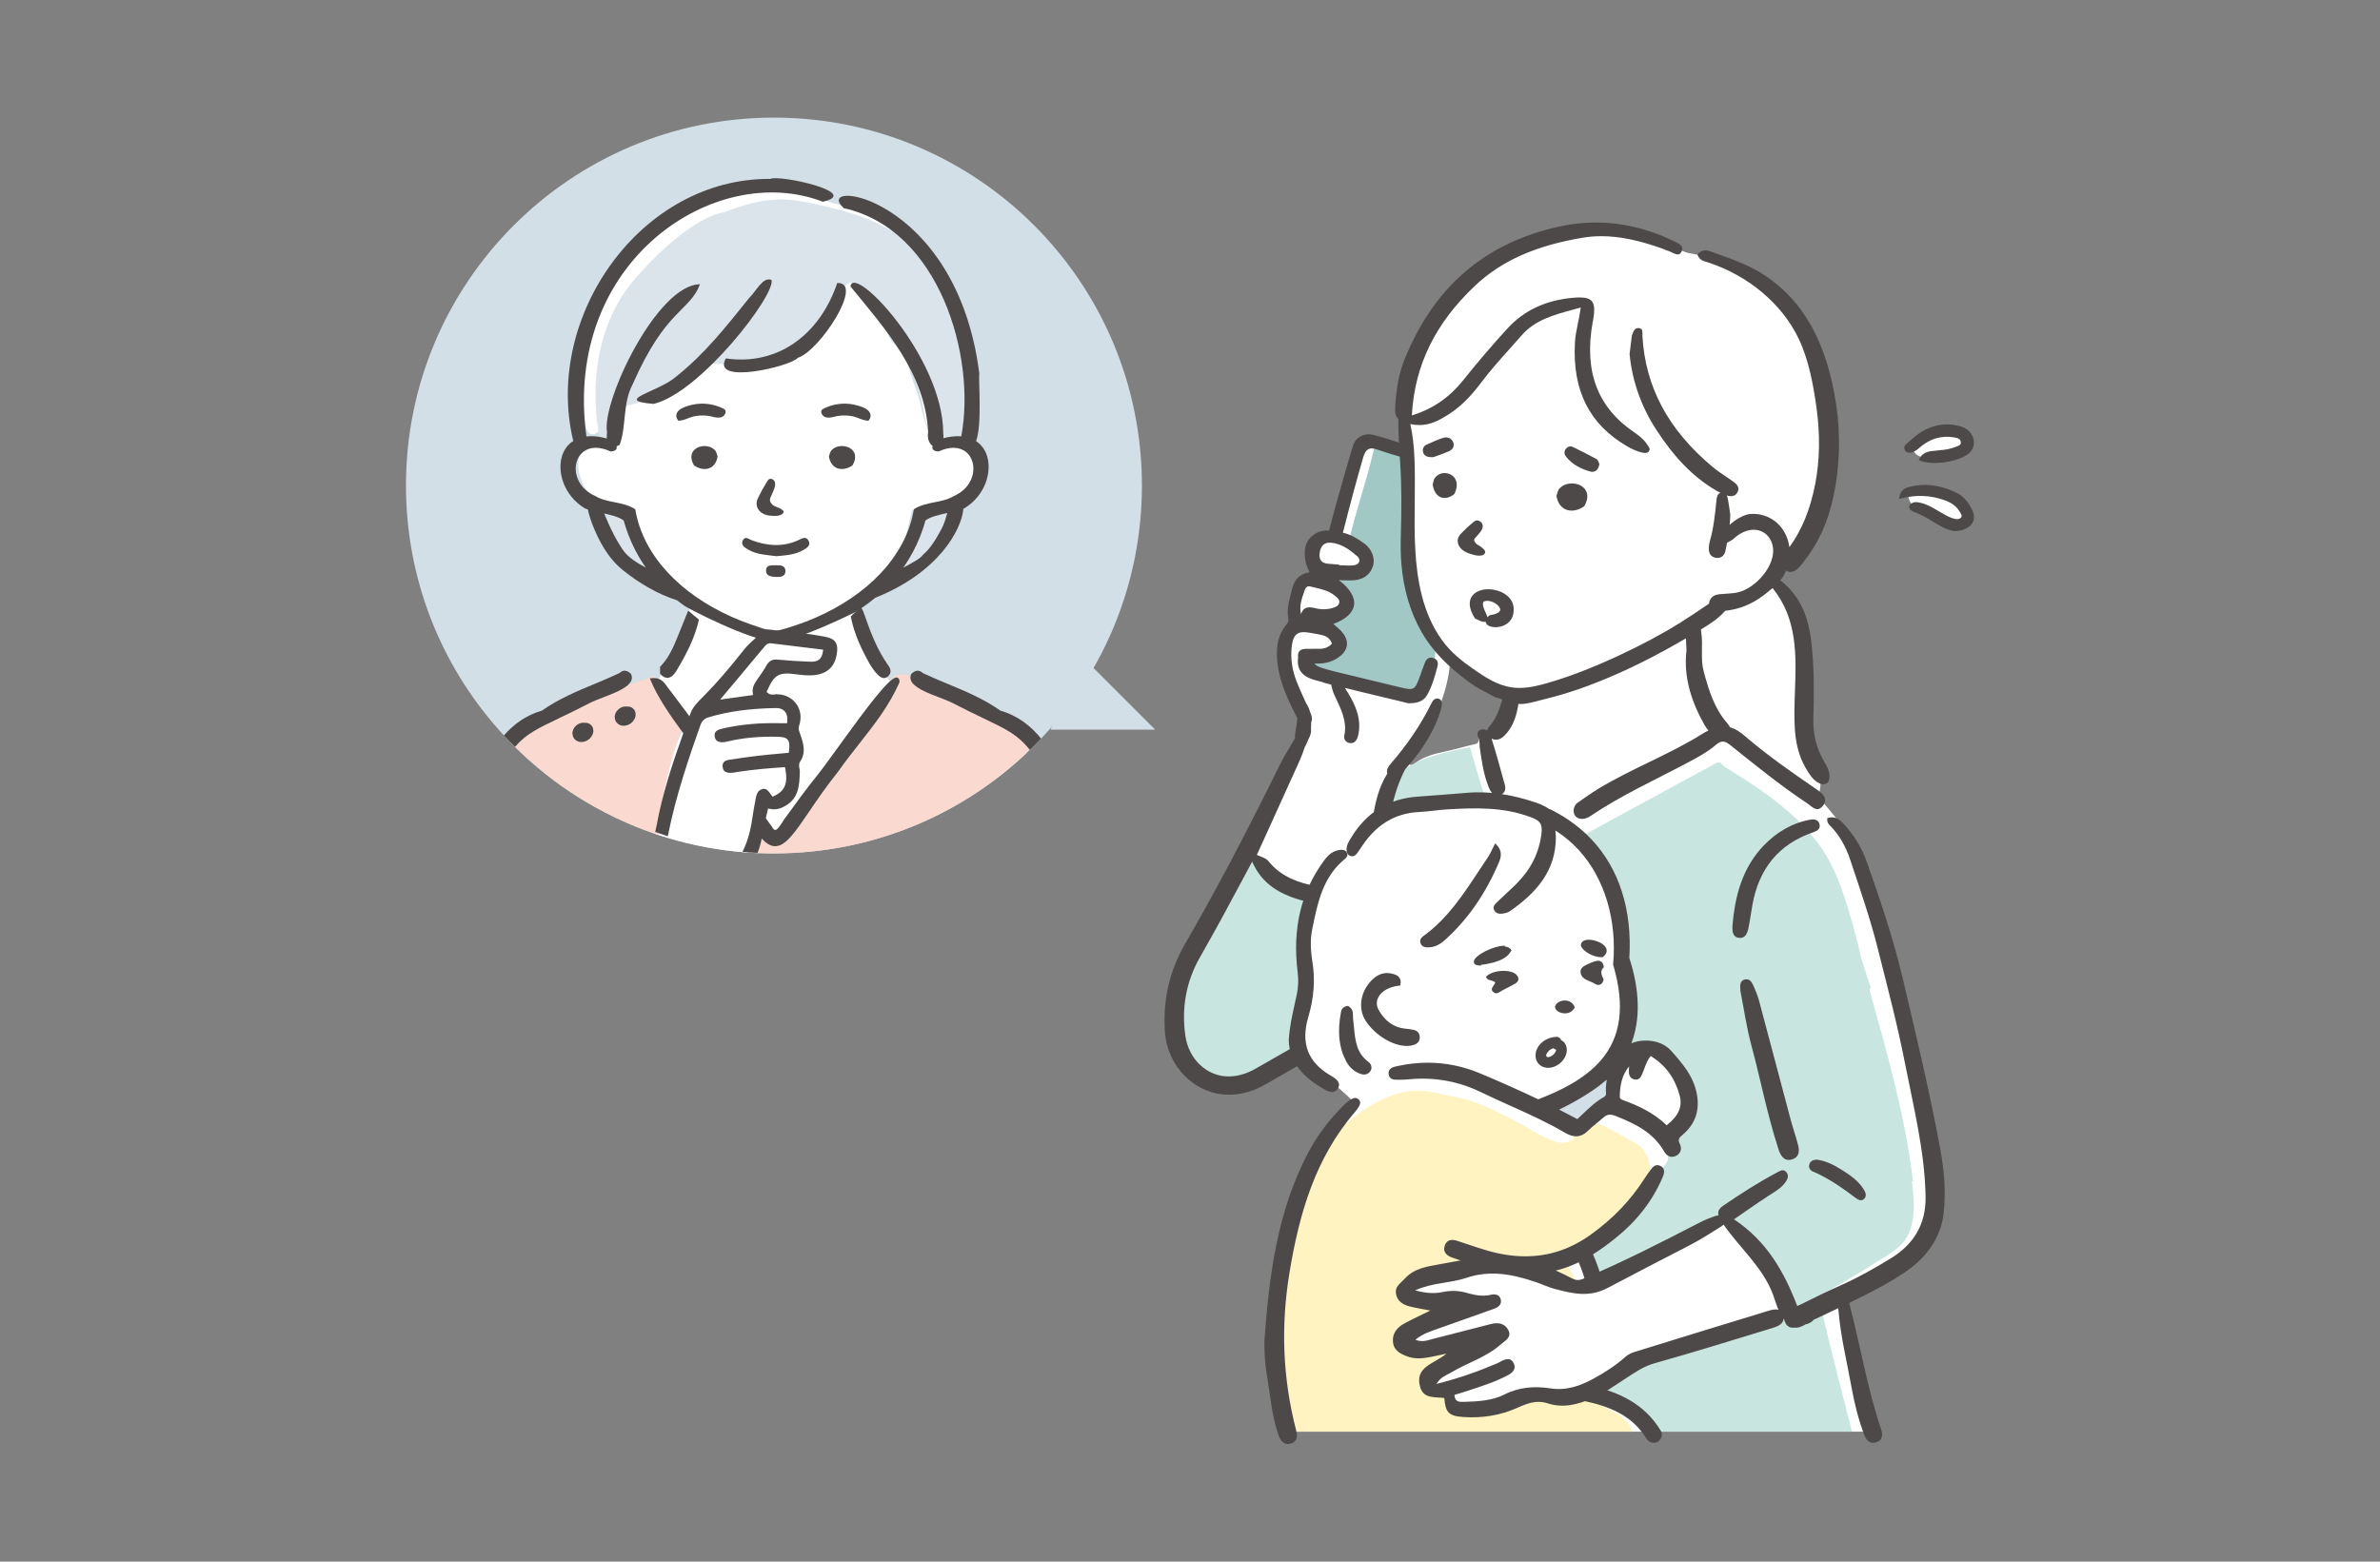 <?xml version="1.0" encoding="UTF-8"?><svg id="_レイヤー_2" xmlns="http://www.w3.org/2000/svg" xmlns:xlink="http://www.w3.org/1999/xlink" viewBox="0 0 256 168"><rect x="0" y="0" width="256" height="168" fill="#808080" stroke="none"/><defs><style>.cls-1{fill:#fff3c2;}.cls-2{fill:#fff;}.cls-3{fill:none;}.cls-4{fill:#a2c8c5;}.cls-5{fill:#dce4eb;}.cls-6{fill:#d3dfe6;}.cls-7{fill:#4c4948;}.cls-8{fill:#fad9d0;}.cls-9{clip-path:url(#clippath);}.cls-10{fill:#c8e5df;}</style><clipPath id="clippath"><rect class="cls-3" width="256" height="168"/></clipPath></defs><g id="contents"><g class="cls-9"><g id="_母親と赤ちゃん"><path id="_白" class="cls-2" d="M208.071,124.958c-.867-3.6-5.699-24.631-5.799-25.164-.1-.533-.2-1.033-.2-1.033,0,0-3.318-8.541-3.8-9.566-.482-1.025-2.766-3.533-2.766-3.533,0,0,.497-.7.232-2.066-.265-1.367-1.332-2.433-1.665-3.766-.333-1.333-.167-3.533-.133-4.833.033-1.3.312-6.033-.444-7.699-.756-1.667-1.323-3.193-2.023-3.963-.7-.77-1.884-.203-.992-1.27.836-1,1.094-1.385,1.672-1.676.095.215.244.348.474.172.139-.107.306-.253.495-.449.344-.135.722-.472,1.25-1.547.031-.064.055-.137.071-.218.276-.447.568-.968.875-1.581,1.168-2.335,1.459-5.254,1.654-7.654.195-2.4.032-6.033-1.33-10.346-1.362-4.314-6.007-8.183-7.036-9.029-1.028-.846-4.982-2.125-4.982-2.125,0,0-1.28-.23-1.993-.392-.714-.162-1.459-.649-3.762-1.492-2.303-.843-4.541-.973-6.13-1.135-1.589-.162-4.281.454-6.811,1.168-2.53.714-3.73,2.173-8.141,5.384-4.411,3.211-4.314,6.519-5.222,8.303-.908,1.784-.843,5.351-.843,5.351,0,0,.147.058.377.126.019.206.042.399.069.561.139.815.139.888.072,1.768-.067.88-.421,1.435-.761,1.324-.339-.111-3.572-.896-3.572-.896,0,0-.3-.312-1.033,1.053-.733,1.365-1.367,3.831-1.6,5.498-.233,1.667-.7,3.266-.7,3.266,0,0-1.267-.263-1.833.385-.567.648-1.5.934-.833,2.141.667,1.207,1.233.807.7,1.674-.533.867-.867-.2-1.467.9-.6,1.1-1.2,1.133-1.033,2.633s.777,1.115-.028,2.141c-.805,1.025-1.205.859-1.038,2.359.167,1.5.363,3.4.9,4.507.537,1.106.767,1.048,1.1,2.254s.527.732.247,2.002c-.28,1.27-2.548,5.82-2.948,6.745s-9.198,17.157-9.198,17.157c0,0-2.133,3.897-2.233,5.932-.1,2.034.2,4.222,1.033,5.278.833,1.056,2.033,2.286,3.2,2.554,1.167.268,3.166.168,4.233-.198,1.067-.367,2.833-1.1,3.466-1.567.633-.467,1.892-.949,2.033-.467.142.483,1.531,1.281,1.899,1.674s1.328.914,1.767,1.126c.439.212,2.232,1.966,2.232,1.966,0,0-2.432,2.766-3.798,5.399-1.367,2.633-3.333,6.481-3.9,10.273-.567,3.792-.9,7.425-.8,10.858.1,3.433.367,7.499.6,8.133.233.633.233.662.233.662h63.362l-3.034-13.194-.245-1.599s.179.299,2.145-.9c1.966-1.2,4.233-2,4.933-2.7.7-.7,2.533-1.7,2.8-4.466.267-2.766.867-2.6,0-6.199ZM162.044,76.42c-.556,1.255-1.775,2.325-3.023,2.979.066.272,0,.567-.289.633-1.169.266-2.31.613-3.485.857-1.132.235-2.287.586-3.199,1.324-.472.382-1.064-.601-.662-.943.377-.321.614-.796.931-1.176.348-.415.714-.814,1.063-1.227,1.369-2.245,2.331-4.773,2.575-7.391.014-.148.097-.233.204-.269.098-.09.239-.091.407.076.045.033.084.073.117.117.316.305.719.462,1.079.715.361.253.674.566.993.87.622.592,1.235,1.092,2.133,1.06.621-.023,1.129.017,1.356.689.183.543.025,1.177-.201,1.687Z"/><g id="_塗り"><path class="cls-4" d="M153.741,68.69c-.85-1.195-1.612-2.472-2.092-3.865-.722-2.093-.85-4.301-.817-6.502.139-2.701.425-5.416.351-8.099-.078-.474-.171-.945-.285-1.413-.116-.115-.261-.195-.416-.236.02-.155.033-.244.033-.244,0,0-1.477-.411-2.584-.653-.768,3.588-2.041,7.046-2.864,10.621.472.254.884.41,1.359.62.009.02.015.039.027.059.326.569.625,1.198.527,1.869-.49.293-.989.569-1.5.825-.256-.014-.521-.031-.783-.03-1.163.005-1.11.01-1.418.512s.696,1.117,1.123,1.682c.427.565.37.613.221,1.174-.149.561-1.132.808-1.731,1.02-.599.212-.378.707.04,1.378.418.671,1.006,1.196,1.082,2.153.076.957-2.04.986-2.821,1.091-.781.105-.901,1.017-.901,1.017,0,0,9.271,2.755,10.139,3.112.867.357,1.374-.004,2.106-.08.732-.076.801-1.166.801-1.166l.412-.96c.049-.06.089-.134.114-.224.012-.042.024-.084.037-.126l.281-.656c-.021-.022-.04-.046-.06-.068.118-.39.225-.785.26-1.177.058-.655-.273-1.122-.638-1.635Z"/><g id="_母の服"><path class="cls-10" d="M158.108,80.379s-4.185.756-5.865,1.685c-1.68.928-2.224,1.1-2.787,2.685-.563,1.585-.749,2.08-.749,2.575s-.457.201,1.534-.24c1.991-.441,2.411-.75,3.716-.75s2.439.062,3.418.124c.98.062,2.569.062,2.569.062l-.777-2.539-1.059-3.601Z"/><path class="cls-10" d="M140.38,95.962c-1.11-.389-2.082-.789-3.046-1.487-.938-.68-1.782-1.484-2.621-2.28-.302-.287-.69-.162-.885.094-.226-.065-.479-.005-.625.265-2.117,3.893-3.991,7.914-5.605,12.041-.365.934-.766,1.877-1.029,2.846-.298,1.099-.296,2.202-.132,3.324.233,1.594.716,3.366,2.004,4.441,1.395,1.164,3.548,1.058,5.231.733,1.003-.194,1.879-.656,2.735-1.196.865-.545,1.875-1.054,2.654-1.713.715-.605.368-1.387.37-2.208.003-1.11.382-2.047.762-3.065.372-.997.468-1.961.335-3.016-.134-1.062-.429-2.099-.47-3.173-.047-1.226.158-2.452.605-3.595.3-.767.779-1.638-.283-2.011Z"/><path class="cls-10" d="M205.656,127.157c-.003-.027-.008-.053-.011-.08.04.017.082.027.125.034-.808-6.922-2.748-13.68-4.619-20.396-.062-.223-.025-.371.062-.453-.321-1.035-.649-2.069-.986-3.1-.419-1.791-.88-3.573-1.416-5.333-.682-2.238-1.474-4.475-2.781-6.434-2.626-3.936-6.713-6.539-10.66-8.992-.117-.285-.445-.496-.795-.305-4.956,2.696-9.913,5.393-14.869,8.089-.011.006-.021.012-.031.018,3.656,2.813,4.236,7.613,4.313,12.128.124.858.245,1.717.404,2.57.225,1.208.616,2.376.84,3.583.242,1.307.172,2.649-.217,3.921-.074.242-.201.543-.303.855.133-.089.271-.16.411-.217.039-.131.132-.229.299-.24,1.034-.071,2.166-.209,3.143.224.997.441,1.63,1.385,2.148,2.302.508.899.935,1.902.939,2.944.17.614.09,1.226-.205,1.817-.004.017-.007.035-.012.052-.322,1.237-1.307,2.175-1.861,3.304-.019.04-.041.071-.064.098.038.327-.005.647-.108.957.005.046.008.093.007.142-.013.412-.436.825-.775,1.179-.651.971-1.134,2.02-1.793,2.991-.043.063-.09.106-.139.135-.113.206-.228.412-.35.613-1.372,2.279-3.459,4.024-5.898,5.067-.256.11-.367.545-.201.764.444.587.884,1.461,1.492,1.885.593.413,1.257-.089,1.794-.358,1.622-.813,3.245-1.625,4.867-2.438,1.763-.883,3.582-1.722,5.298-2.719.003-.156.057-.299.187-.385.922-.612,1.862.075,2.514.756.867.906,1.696,1.879,2.449,2.88.914,1.215,1.819,2.526,2.462,3.909.353.759.575,1.563.769,2.376.05-.011.099-.027.146-.051,2.247-1.154,4.461-2.371,6.636-3.654,1.107-.653,2.203-1.323,3.29-2.009.871-.55,1.825-1.088,2.509-1.876,1.483-1.708,1.259-4.463.991-6.55Z"/><path class="cls-6" d="M173.413,115.857c-.014-.536-.618-.736-1.001-.415-.754.633-1.644,1.079-2.501,1.553-.839.464-1.678.928-2.517,1.392-.52-.072-1.023.568-.529.96.709.564,1.515,1.256,2.376,1.567.823.297,1.445-.372,2.079-.817.609-.426,1.565-.859,1.883-1.567.343-.763.231-1.861.21-2.674Z"/><path class="cls-10" d="M177.928,154.017h21.273s-3.134-12.199-3.197-12.927c-.063-.728-1.456.403-2.501.518-1.045.115-1.709-.075-2.754.337-1.045.412-3.672,1.171-5.065,1.551-1.393.38-3.83,1.013-4.558,1.235-.728.222-3.039,1.203-4.812,1.899s-1.994.506-3.292,1.678c-1.298,1.171-1.773,1.488-1.551,1.519s.95.19,2.279,1.203c1.33,1.013,2.564,1.361,2.944,1.994.38.633,1.235.993,1.235.993Z"/></g><path id="_赤ちゃんの服" class="cls-1" d="M173.75,131.813c1.707-1.572,3.282-3.753,3.745-6.063.022-.109.013-.207-.013-.296-.051-.359-.335-1.836-1.631-2.519-1.482-.782-3.86-2.263-4.475-2.135-.615.129-1.917.911-2.007,1.229s-.04.657-1.063.906c-1.024.249-3.967-1.583-3.967-1.583,0,0-4.728-2.772-7.368-3.256-2.64-.484-4.004-1.124-6.38-.518-2.376.606-4.74,2.278-6.11,3.554-1.37,1.276-4.626,6.759-5.242,9.408-.616,2.649-1.716,4.145-1.848,8.941-.132,4.796-.66,4.596-.264,8.128.396,3.532,1.401,6.408,1.401,6.408h37.001s0-1.199-2.448-2.423c-2.448-1.224-3.686-1.804-4.774-1.546-1.088.258-2.491.322-3.658.322s-2.906.322-4.388.709c-.787.205-1.501.464-2.142.605-.682-.003-1.349-.092-1.96-.41-.031-.437-.075-.869-.264-1.259-.426-.876-1.552-.239-2.211-.722-.023-.451-.045-.902-.068-1.353.822-.689,1.769-1.228,2.346-2.18.214-.353-.056-.927-.506-.882-.715.072-1.433.166-2.151.197-.496.021-.991-.066-1.484-.084-.008-.559,0-1.117.018-1.675.026-.015.052-.029.078-.044.441-.104.943-.265,1.516-.569.321-.17.646-.379.925-.591.226-.106.453-.212.679-.318.193-.09.281-.236.297-.391.092-.058.18-.124.26-.203.304-.3.175-.881-.259-.98-1.241-.282-2.48-.572-3.718-.868,0-.039,0-.078.001-.117.006-.226-.008-.501.054-.737-.058-.159-.065-.328.017-.46.681-1.097,2.583-1.091,3.699-1.446,2.064-.657,4.249-.631,6.384-.384,2.212.256,4.209.977,6.278,1.758.632.239,1.263.463,1.901.678l-1.643-3.162s.422-.389,1.063-.926c1.613-.634,3.099-1.566,4.38-2.745Z"/><g id="_冷や汗"><path class="cls-2" d="M205.809,48.037c.119-1.022,1.385-1.546,2.253-1.747,1.113-.258,2.197-.112,3.243.32.147.061.248.147.316.247.014.006.029.011.043.017.119.064.215.153.288.267.088.176.128.265.141.464.006.091-.004.186-.027.274-.063.251-.212.447-.422.594-.061.041-.126.066-.194.082-.011.006-.019.015-.031.021-1.077.53-2.228.833-3.435.774-.825-.041-2.309-.159-2.175-1.313Z"/><path class="cls-2" d="M205.899,52.541c.947-.318,2.241.128,3.111.497,1.059.449,2.3,1.111,2.649,2.284.195.654-.445,1.07-.953.953-.177.072-.384.084-.602-.003-.722-.291-1.444-.583-2.165-.874-.627-.253-1.327-.455-1.902-.817-.719-.453-1.239-1.669-.137-2.039Z"/></g></g><g id="_アウトライン"><path class="cls-7" d="M170.213,88.096c.28-.005.593-.128.829-.288,3.324-2.247,6.975-3.897,10.502-5.772,1.057-.562,2.113-1.126,3.028-1.909.49-.419.886-.49,1.456-.037,2.719,2.162,5.404,4.372,8.307,6.29.54.357,1.092,1.097,1.715.336.673-.824-.075-1.412-.678-1.821-2.66-1.807-5.3-3.662-7.731-5.749-.556-.478-1.064-.77-1.556-.91-.07-.148-.171-.29-.284-.42-1.415-1.61-2.003-3.583-2.543-5.573-.38-1.397-.042-2.855-.272-4.263-.008-.05-.047-.365-.051-.42-.467.417-1.019.683-1.604.899,0,.386.075,1.083.075,1.469-.345,2.917.527,5.56,1.934,8.062.117.209.263.406.423.593-.235.118-.478.256-.731.413-3.553,2.207-7.512,3.68-11.096,5.851-.766.464-1.496.986-2.229,1.502-.285.201-.446.5-.443.954.048.493.392.806.949.795Z"/><path class="cls-7" d="M158.974,79.202c.005.02.011.04.018.059.14.36.164.725.16.971,0,.009,0,.018-.004.027.203,1.447.378,2.696.782,3.873l.031.09c.096.282.196.574.344.827.144.245.393.537.76.537.087,0,.179-.016.273-.049.481-.166.674-.566.53-1.096-.46-1.687-.917-3.339-1.432-4.988.489.263.978.085,1.365-.297,1.153-1.139,1.44-2.61,1.617-4.124-.465-.103-.883-.314-1.249-.639-.089-.048-.174-.101-.256-.156-.031.108-.061.213-.093.309-.424,1.262-.68,2.582-1.635,3.62-.122.133-.198.282-.227.435-.126-.089-.271-.136-.439-.136-.058,0-.119.005-.183.016-.281.048-.459.337-.388.614.009.035.018.071.026.107Z"/><path class="cls-7" d="M189.201,107.627c-.144-.537-.364-1.058-.589-1.568-.185-.418-.443-.854-1-.666-.486.165-.444.63-.41,1.213.367,1.856.654,3.902,1.189,5.88.976,3.605,1.67,7.282,2.814,10.842.057.178.103.36.172.533.244.607.629,1.079,1.347.88.788-.218.859-.874.688-1.542-.232-.903-.546-1.785-.787-2.687-1.146-4.294-2.273-8.593-3.424-12.885Z"/><path class="cls-7" d="M195.712,88.66c-.127-.497-.57-.559-.999-.481-1.986.361-3.657,1.384-5.013,2.797-2.314,2.41-3.102,5.48-3.361,8.721-.004.553.062,1.136.723,1.204.645.066.885-.484.995-1.016.174-.842.287-1.695.439-2.542.692-3.855,2.791-6.532,6.55-7.811.419-.143.795-.362.665-.872Z"/><path class="cls-7" d="M194.981,126.021c1.708.717,3.193,1.785,4.664,2.883.266.198.631.359.908.022.247-.301.111-.643-.069-.942-.579-.964-1.488-1.567-2.406-2.148-.826-.523-1.694-.959-2.684-1.088-.357.033-.678.144-.781.525-.089.332.079.627.367.748Z"/><path class="cls-7" d="M154.772,77.011c.129-.352.22-.717.273-.894.085-.509.05-.832-.286-.944-.401-.134-.646.188-.789.48-1.166,2.374-2.658,4.521-4.384,6.517-.252.291-.507.678-.36,1.045-.897,1.429-1.274,3.05-1.494,4.404.675-.362,1.311-.543,1.936-.553.303-1.493.776-2.96,1.477-4.305,1.536-1.702,2.827-3.567,3.627-5.751Z"/><path class="cls-7" d="M145.334,118.261c-.257.159-.504.347-.719.559-1.55,1.536-2.868,3.229-3.895,5.175-3.357,6.359-4.21,13.275-4.717,20.277-.005,1.193.05,2.369.249,3.536.377,2.208.526,4.461,1.273,6.596.216.616.613,1.128,1.363.878.702-.234.674-.847.522-1.434-1.449-5.603-1.652-11.227-.706-16.957,1.045-6.327,2.765-12.317,7.066-17.292.124-.143.233-.301.335-.462.168-.264.32-.553.065-.832-.246-.27-.563-.214-.837-.045Z"/><path class="cls-7" d="M208.723,123.733c-1.129-6.147-2.589-12.216-4.017-18.297-1.02-4.346-2.431-8.543-3.914-12.729-.528-1.492-1.349-2.836-2.421-4.005-.465-.507-.979-.976-1.826-.69-.039.372.065.561.234.73,1.051,1.048,1.761,2.334,2.222,3.713,1.068,3.196,2.177,6.391,2.997,9.656,1.026,4.086,2.108,8.17,2.913,12.3.922,4.725,2.119,9.416,2.21,14.294.057,3.04-1.314,5.168-3.709,6.648-1.773,1.095-3.605,2.124-5.527,2.971-1.382.609-2.735,1.285-4.088,1.958-.16.072-.319.144-.481.217-1.394-3.636-3.252-6.967-6.803-9.326,1.296-.888,2.493-1.738,3.721-2.54.659-.431,1.359-.799,1.822-1.464.222-.318.38-.679.113-1.039-.308-.416-.67-.186-.998-.012-2.016,1.072-3.938,2.302-5.82,3.591-.447.306-.612.619-.505,1.039-.165.012-.338.061-.5.12-.492.179-.982.374-1.446.613-4.12,2.128-8.247,4.241-12.52,6.056-.484.206-.808.248-1.314-.02-2.039-1.081-4.199-1.884-6.471-2.325-1.056-.205-2.122-.539-3.224-.165-1.459.496-2.987.681-4.492.973-1.362.264-2.725.399-3.802,1.578-.473.518-1.052.828-.923,1.597.138.822.775,1.192,1.515,1.378.645.163,1.306.265,2.175.436-1.071.531-1.973.939-2.836,1.417-.747.414-1.259,1.049-1.177,1.952.086.948.834,1.315,1.619,1.59.746.261,1.513.205,2.274.065.528-.097,1.051-.219,1.857-.389-1.343,1.135-3.421,1.389-2.833,3.56.365,1.347,1.617,1.068,2.605,1.215.12,1.553.483,1.94,2.063,2.043,2.004.131,3.943-.163,5.79-.991,1.031-.462,2.065-.874,3.25-.486,1.676.549,3.263.131,4.821-.535,1.236-.528,2.311-1.311,3.427-2.034,1.038-.672,2.011-1.387,3.269-1.739,4.274-1.194,8.509-2.523,12.755-3.814.534-.163,1.079-.424,1.119-.965.012.016.023.032.036.047.014.017.027.033.041.05.016.091.045.187.091.288.228.506.607.612,1.026.555.332.053.702-.063,1.196-.359.226,0,.522-.196.776-.361-.008-.023-.015-.046-.023-.069.914-.431,1.828-.862,2.741-1.296.002.014.003.028.004.041.218,2.884.92,5.687,1.431,8.522.31,1.719.733,3.412,1.356,5.049.221.581.601,1.035,1.287.818.706-.223.724-.823.526-1.41-1.471-4.361-2.216-8.903-3.369-13.343-.02-.076-.035-.16-.05-.246.527-.256,1.053-.515,1.577-.78,1.459-.737,2.907-1.52,4.269-2.422,2.317-1.535,3.998-3.658,4.306-6.474.244-2.232.064-4.514-.348-6.758ZM190.184,141.024c-4.823,1.474-9.645,2.952-14.462,4.447-.335.104-.667.3-.93.533-1.032.915-2.191,1.659-3.389,2.309-1.417.769-2.891,1.315-4.621,1.049-1.671-.257-3.347-.158-4.947.652-1.349.684-2.877.75-4.376.798-.475.015-.983.021-1.014-.753.445-.135.864-.253,1.278-.39,1.532-.507,3.079-.979,4.507-1.747.489-.263.887-.673.587-1.272-.316-.633-.848-.468-1.351-.206-.143.074-.281.16-.429.223-2.066.877-4.173,1.628-6.523,2.208.438-.739,1.046-.91,1.549-1.212,1.758-1.056,3.792-1.634,5.355-3.026.458-.408,1.223-.756.828-1.537-.373-.737-1.094-.866-1.886-.659-2.069.54-4.142,1.063-6.213,1.593-.581.149-1.162.401-1.901.091.809-.659,1.625-.898,2.413-1.181,2.011-.724,4.033-1.421,6.044-2.147.433-.156.837-.434.733-.968-.11-.558-.618-.649-1.055-.542-.949.234-1.82.02-2.722-.231-.821-.229-1.69-.23-2.524-.052-.965.205-1.876.081-2.925-.182,1.847-.85,3.782-.764,5.517-1.351,2.594-.878,5.006-.374,7.444.444.688.231,1.348.557,2.047.741,1.9.498,3.677.963,5.707-.102,2.96-1.552,5.926-3.107,8.902-4.636,1.074-.552,2.093-1.214,3.12-1.853.149-.092.321-.195.447-.323,1.746,2.528,4.2,4.549,5.318,7.533.202.538.356,1.102.585,1.638-.324-.106-.735-.004-1.112.112Z"/><path class="cls-7" d="M137.455,115.89c.844-.482,1.714-.979,2.564-1.483-.325-.58-.482-1.244-.662-1.882-.095.043-.194.093-.3.153-.676.382-1.349.769-2.022,1.155-.666.382-1.332.765-2,1.143-.971.549-1.939.827-2.877.827-2.337,0-4.296-1.841-4.658-4.378-.429-3,.086-5.818,1.53-8.374l.163-.288c.729-1.291,1.483-2.626,2.204-3.949.74-1.359,1.458-2.701,2.218-4.123.326-.61.656-1.227.992-1.853l.075-.139.068.142c.729,1.527,2.074,3.354,6.005,4.191.181-.593.418-1.17.696-1.721-1.66-.325-3.643-.947-4.994-2.651-.209-.264-.5-.377-.809-.497-.129-.05-.262-.102-.392-.166l-.064-.031s.841-1.85,1.244-2.734c1.153-2.532,2.242-4.924,3.339-7.368.209-.467.406-.985.598-1.572.058-.068.106-.15.141-.245.201-.553.592-1.053.497-1.637.016-.242.026-.48.025-.713.086-.161.115-.392.024-.723-.039-.14-.094-.276-.154-.409-.084-.318-.217-.624-.417-.915-.058-.128-.116-.257-.174-.385-.299-.651-.607-1.324-.867-2.001-.46-1.199-.635-2.4-.52-3.571.13-1.329.539-1.769,1.562-1.68.159.014.332.04.529.079.147.03.296.055.445.081.248.043.504.087.75.15.566.147.91.449,1.049.923-.333.367-.746.542-1.297.551-.231.004-.462.002-.692,0-.265-.002-.54-.004-.81.003-.503.013-.778.205-.841.587-.019.117-.015.226.009.326-.182,1.292.405,2.074,1.85,2.458.224.059.447.118.671.178.177.073.362.132.546.177.164.041.328.08.492.12.004.074.018.151.04.228.078.279.151.564.27.827.641,1.416,1.452,2.78,1.094,4.453-.081.377.172.718.595.782.425.065.688-.205.822-.571.098-.269.127-.564.168-.758.176-1.837-.655-3.232-1.516-4.602,1.16.282,2.32.562,3.48.843,1.141.276,2.283.55,3.336.804.889.012,1.624-.164,2.032-.895.538-.963.837-2.025,1.114-3.084.105-.402-.025-.785-.506-.902-.428-.103-.699.135-.844.495-.211.522-.386,1.058-.58,1.586-.506,1.379-.617,1.441-2.1,1.085-2.319-.557-4.636-1.121-6.955-1.681l-.188-.049c-1.207-.315-1.815-.474-2.062-.824.96.045,1.731-.13,2.407-.55.645-.401,1.018-.895,1.079-1.429.061-.53-.187-1.091-.718-1.622-.172-.172-.356-.33-.55-.496-.064-.055-.128-.11-.194-.167,1.311-.471,2.1-1.183,2.227-2.013.13-.85-.431-1.779-1.624-2.696.164.004.317.009.463.013.412.013.769.025,1.122-.002,1.058-.081,1.752-.581,2.063-1.487.288-.839-.1-1.877-.922-2.469-.643-.462-1.415-.961-2.272-1.156-.009-.002-.018-.004-.026-.006.773-3.055,1.467-5.631,2.174-8.07.217-.748.513-1.035,1.023-.991.143.012.302.05.487.115.743.263,1.503.49,2.218.701l1.104.308s.012-.413-.009-.513c-.076-.367.003-.292-.04-.666l.112-.157.163-.03c-.853-.289-3.173-1.037-3.965-1.222-.105-.025-.212-.042-.316-.051-.884-.076-1.64.424-1.883,1.246-.653,2.211-1.29,4.428-1.891,6.59-.21.756-.421,1.565-.653,2.503-.726-.027-1.3.148-1.788.547-1.024.837-.905,2.07-.726,2.924.051.246.157.48.268.728.042.094.086.191.128.291-.974.146-1.616.748-1.86,1.746-.04.162-.082.324-.124.486-.232.892-.473,1.815-.291,2.777.056.299-.093.486-.266.702-.655.82-.971,1.809-.965,3.024.013,2.643,1.181,5.008,2.197,6.945-.028.526-.122,1.048-.212,1.573-.034.195-.038.397-.033.598-.146.251-.295.501-.444.751-.407.682-.828,1.387-1.183,2.105-3.784,7.665-7.017,13.775-10.174,19.229-1.69,2.92-2.411,5.998-2.204,9.409.234,3.849,3.264,6.865,6.9,6.865,1.325,0,2.658-.381,3.962-1.133.434-.25.869-.499,1.304-.747ZM141.949,59.466c.119-.778.529-1.142,1.22-1.083l.021.002c1.165.114,2.06.815,2.808,1.463.19.165.266.369.209.561-.063.21-.279.364-.563.402-.374.05-.766.03-1.145.01-.147-.007-.299-.015-.449-.019l.002-.054s-.642-.057-.758-.067c-.14-.012-.281-.024-.421-.033l-.033-.003c-.344-.03-.594-.14-.742-.329-.154-.196-.204-.483-.148-.851ZM140.277,63.666l.077-.219c.042-.121.173-.4.483-.373.029.002.059.008.09.016.171.044.344.084.517.124.746.172,1.517.35,2.137.873l.078.065c.238.195.463.38.387.704-.079.337-.389.455-.727.555-.39.116-.807.156-1.239.119-.217-.019-.44-.057-.665-.115-.152-.039-.286-.063-.411-.074-.556-.048-.904.191-1.057.729-.216-.848.061-1.638.33-2.404Z"/><path class="cls-7" d="M159.081,57.411c.317-.327.459-.675.391-.954-.054-.219-.226-.389-.463-.456-.014-.004-.028-.006-.042-.009-.031-.005-.06-.008-.088-.008-.186,0-.305.104-.392.18l-.392.337c-.111.095-.222.19-.328.29-.087.081-.169.166-.257.257-.065.067-.131.135-.216.217-.153.147-.311.298-.411.513-.147.314-.113.686.094,1.018.218.35.597.565.876.683.181.076.364.128.544.178,0,0,.15.042.198.054.069.017.134.031.196.041.108.018.206.027.3.027.034,0,.067-.001.1-.004.506-.037.567-.279.558-.424-.017-.131-.114-.229-.22-.327l-.02-.018c-.093-.088-.196-.164-.276-.22-.062-.044-.129-.084-.196-.123-.07-.041-.148-.087-.21-.138-.103-.084-.182-.186-.228-.295-.031-.072-.041-.133-.032-.18.018-.09.115-.19.201-.277.11-.113.22-.24.313-.363Z"/><path class="cls-7" d="M155.385,53.572h.016c.337-.004.694-.149,1.004-.408l.04-.04.016-.033c.345-.727.242-1.227.095-1.52-.211-.418-.654-.678-1.176-.678h0c-.473.006-.888.242-1.11.632l-.014.025-.154.57.007.042c.136.882.614,1.409,1.279,1.409Z"/><path class="cls-7" d="M169.084,52.009h-.028c-.605.008-1.137.265-1.422.689l-.018.027-.201.627.008.046c.173.961.783,1.536,1.632,1.536h.024c.432-.006.889-.164,1.286-.446l.05-.041.02-.036c.449-.799.317-1.348.127-1.668-.269-.453-.835-.734-1.478-.734Z"/><path class="cls-7" d="M158.66,66.538l.062.031c.378.19.636.292.81.322.04.007.077.01.111.01.061,0,.112-.01.154-.026.002.019.005.037.009.054.058.26.322.448.723.517.103.018.215.027.331.027.291,0,.851-.058,1.328-.448.391-.32.606-.779.622-1.321.106-1.292-1.006-2.068-2.155-2.264-.197-.034-.393-.051-.584-.051-.776,0-1.43.285-1.75.764-.273.409-.443,1.144.301,2.326l.038.059ZM159.601,64.715c.107-.053.233-.08.376-.08.069,0,.141.006.215.019.636.109,1.179.603,1.177.932-.002.267-.389.481-1.063.587l-.057.009-.048.033c-.084.058-.151.116-.206.173-.035-.135-.106-.288-.188-.466-.197-.424-.442-.95-.206-1.207Z"/><path class="cls-7" d="M171.282,50.757c.391,0,.663-.297.747-.814l.006-.037-.018-.032c-.018-.033-.034-.076-.051-.121-.051-.131-.113-.295-.25-.37-.874-.48-1.742-.923-2.581-1.317-.068-.032-.14-.048-.214-.048-.208,0-.416.131-.543.342-.151.251-.122.528.081.78.609.755,1.456,1.273,2.587,1.583.082.022.161.034.236.034Z"/><path class="cls-7" d="M154.197,49.174c.113-.042.242-.087.38-.136.365-.129.819-.289,1.25-.482.473-.211.653-.596.472-1.004-.139-.312-.42-.498-.753-.498-.099,0-.199.016-.298.048-.537.173-1.095.4-1.807.734-.324.152-.471.486-.364.83.14.454.551.517.973.517.036,0,.074,0,.113-.002h.018s.017-.007.017-.007Z"/><path class="cls-7" d="M192.116,61.377c.165.101.326.152.49.152.542,0,.977-.552,1.36-1.04l.065-.083c1.569-1.984,2.613-4.29,3.192-7.047.676-3.219.773-6.515.288-9.795-.985-6.656-3.524-11.232-7.763-13.988-1.418-.922-2.963-1.526-4.288-1.995-.452-.16-.919-.325-1.381-.503-.254-.098-.461-.143-.65-.143-.308,0-.565.125-.787.381l-.059.068.034.083c.2.499.582.61.951.716.062.018.124.036.183.056,4.331,1.421,7.969,4.495,9.731,8.222,1.104,2.335,1.586,5.073,1.912,7.442.394,2.866.349,5.599-.136,8.121-.531,2.762-1.419,4.944-2.784,6.844-.075-.6-.269-1.177-.582-1.697-.699-1.163-1.879-1.85-3.238-1.887h-.063s-.444.022-.444.022c-.745.143-1.503.621-2.101,1.16.035-.369.059-.729.07-1.085-.023-.157-.045-.313-.068-.472-.055-.393-.113-.799-.189-1.203-.026-.141-.063-.282-.124-.401.156.048.303.074.438.074.336,0,.582-.151.731-.449.196-.391.056-.739-.44-1.097-.266-.192-.543-.378-.812-.559-.49-.33-.99-.666-1.441-1.043-4.77-3.986-7.238-8.593-7.546-14.084-.004-.066-.002-.136,0-.208.008-.372-.017-.618-.411-.643-.015,0-.029-.001-.043-.001-.388,0-.518.353-.643.695l-.017.046c-.034.091-.043.19-.054.295-.003.036-.007.07-.011.104-.048.381-.094.762-.141,1.146l-.062.512c.281,2.903,1.248,5.64,2.872,8.141,1.885,2.902,3.818,4.912,6.084,6.324.304.19.571.339.821.463-.31.091-.39.411-.423.724l-.028.266c-.142,1.374-.29,2.794-.678,4.153-.082.285-.125.557-.128.808-.008.619.269.979.803,1.042.045.005.089.008.131.008.438,0,.749-.275.854-.756.067-.305.125-.599.179-.886.174-.079.377-.192.612-.342.701-.662,1.456-1.024,2.182-1.045h.067s.064,0,.064,0c.67.018,1.262.341,1.626.886.621.931.418,1.952.138,2.645-.603,1.493-2.148,2.896-3.516,3.195-.027.006-.055.013-.082.019-.04.01-.081.02-.122.027-.061.011-.123.02-.185.03l-.065.009-.134.015c-.279.03-.565.048-.841.066l-.228.015c-.416.027-.846.054-1.162.373-.179.181-.288.431-.296.666-.998.687-2.019,1.377-3.051,2.021-2.019,1.26-4.233,2.444-6.77,3.62-2.75,1.274-5.206,2.218-7.509,2.886-.97.281-2.014.542-3.069.542-.275,0-.544-.018-.8-.054-1.513-.212-2.783-1.027-4.17-1.991-1.184-.823-2.416-1.776-3.405-3.164-.939-1.318-1.65-2.901-2.113-4.705-.839-3.269-.805-6.714-.771-10.046l.005-.518c.027-2.883.051-5.629-.482-7.91.336.072.657.109.975.109,1.233,0,2.197-.547,3.157-1.155,1.578-1.001,2.74-2.407,3.577-3.521.931-1.239,1.98-2.409,3.001-3.547.414-.462.843-.94,1.257-1.415,1.451-1.667,3.456-2.211,5.577-2.788.219-.059.439-.119.661-.181l.13-.036-.019.134c-.075.543-.181,1.056-.283,1.554-.148.723-.288,1.406-.325,2.106-.273,5.143,1.563,8.783,5.61,11.128.425.246.996.547,1.646.686.117.025.21.037.292.037.183,0,.314-.058.412-.181.164-.206.04-.395-.092-.596l-.039-.061c-.309-.483-.76-.915-1.417-1.358-3.99-2.693-5.46-6.586-4.495-11.904.006-.035.015-.069.023-.104.008-.034.016-.066.022-.099.186-1.079.143-1.685-.145-2.027-.23-.274-.649-.401-1.317-.401-.236,0-.504.015-.82.047-2.895.289-5.158,1.361-6.919,3.276-1.6,1.741-3.167,3.573-4.788,5.6-1.458,1.823-3.22,3.042-5.387,3.728l-.123.039.007-.128c.307-5.288,2.531-9.813,6.799-13.834,2.838-2.673,6.524-4.312,11.6-5.158.638-.106,1.304-.16,1.98-.16,1.925,0,4.022.43,6.601,1.353.069.025.136.054.203.084.098.044.191.085.288.11.156.041.321.121.481.198.222.107.452.219.643.219.167,0,.286-.083.386-.268.101-.186.125-.348.076-.495-.108-.32-.562-.526-.932-.693-.066-.03-.119-.054-.168-.078-2.665-1.261-5.403-1.901-8.137-1.901-1.522,0-3.086.197-4.649.586-7.628,1.896-12.841,6.495-15.935,14.059-.599,1.463-.928,3.131-1.038,5.25-.029.555.028.944.336,1.238,0,1.669.101,3.316.199,4.744.178,2.618.14,5.237.079,7.453-.035,1.256-.039,2.316.053,3.405.231,2.747.962,5.211,2.172,7.323,1.546,2.699,3.9,4.547,5.781,5.858.48.273.987.547,1.551.837.178.092.37.202.547.303.368.093.732.218,1.084.34.297.102.604.208.913.295.046.013.092.024.139.035l.056.014c.16.04.343.06.546.06.663,0,1.455-.215,2.092-.388.205-.056.398-.108.57-.149,2.173-.52,4.473-1.301,7.031-2.388,3.001-1.276,6.078-2.885,9.682-5.064,1.035-.626,1.95-1.213,2.666-2.041.58-.063,1.15-.185,1.701-.367.937-.31,1.831-.813,2.735-1.536.21-.168.436-.349.66-.543,2.68,3.312,2.543,7.233,2.409,11.029l-.002.047c-.014.389-.027.775-.038,1.16-.077,2.84-.026,5.189,1.36,7.407.325.521.634.975,1.125,1.265.235.139.426.204.599.204.132,0,.255-.038.373-.115.268-.175.29-.46.291-.814-.017-.54-.264-.999-.538-1.46-.853-1.437-1.243-2.97-1.191-4.687.072-2.408.104-5.248-.2-8.058-.315-2.911-1.195-4.881-2.856-6.39-.162-.147-.332-.284-.508-.412.171-.206.322-.423.439-.651.07-.136.131-.274.188-.412Z"/><path class="cls-7" d="M143.123,115.705l-.066-.039c-2.393-1.421-3.157-3.464-2.335-6.244.617-2.088.761-4.045.44-5.985-.215-1.294-.222-2.45-.021-3.435l.036-.175c.55-2.708,1.12-5.509,3.48-7.418.156-.126.351-.328.247-.624-.085-.243-.283-.366-.587-.366-.032,0-.065.001-.097.004-.691.052-1.237.394-1.768,1.111-2.524,3.405-3.463,7.365-2.869,12.107.098.783.068,1.539-.09,2.311-.075.366-.156.732-.238,1.099-.272,1.226-.552,2.494-.633,3.85.059,2.098,1.191,3.727,3.56,5.128l.057.034c.326.194.696.413,1.043.413.263,0,.475-.131.631-.39.11-.182.144-.361.101-.531-.096-.379-.554-.65-.889-.847Z"/><path class="cls-7" d="M160.968,90.872l-.142-.143-.092.179c-.093.18-.174.347-.249.503-.145.301-.271.561-.429.793-.361.529-.719,1.073-1.066,1.599-1.623,2.464-3.301,5.011-5.79,6.821-.215.156-.614.446-.367.923.171.33.484.368.705.368.07,0,.14-.004.209-.008h.017c.576-.033,1.109-.288,1.678-.801,2.448-2.209,4.343-4.941,5.793-8.351.223-.525.395-1.213-.268-1.882Z"/><path class="cls-7" d="M151.317,112.522c.279,0,.539-.04.772-.119.403-.136.614-.396.626-.771.014-.416-.205-.723-.585-.821-.308-.079-.629-.112-.938-.145l-.075-.008c-1.178-.124-2.12-.784-2.8-1.962-.27-.468-.292-.953-.063-1.402.346-.678,1.188-1.15,2.254-1.261l.109-.011.02-.108c.159-.881-.51-1.064-.832-1.151-.206-.056-.409-.084-.605-.084-.631,0-1.202.284-1.745.867-1.162,1.248-1.386,3.012-.547,4.29,1.006,1.531,2.901,2.686,4.407,2.686h0Z"/><path class="cls-7" d="M147.193,114.24c-1.3-.963-1.427-2.33-1.562-3.791-.026-.277-.052-.563-.088-.843-.011-.089-.011-.187-.011-.29,0-.35.001-.786-.486-1.07l-.061-.035-.069.012c-.384.07-.604.273-.67.622-.411,2.151-.233,3.85.563,5.348.332.626.851,1.084,1.498,1.324.145.054.285.081.416.081.252,0,.467-.101.623-.291.134-.164.193-.353.169-.544-.025-.202-.14-.388-.322-.523Z"/><path class="cls-7" d="M170.695,148.986c-.064-.013-.129-.02-.192-.02-.522,0-.847.433-.889.84-.045.44.217.796.651.885,2.89.595,5.327,1.598,6.843,4.096.162.267.427.42.726.42,0,0,.094.005.094.005.333,0,.559-.191.721-.478.148-.263.139-.571-.027-.843-1.774-2.923-4.606-4.222-7.927-4.905Z"/><path class="cls-7" d="M182.523,117.722c-.356-1.964-1.587-3.347-2.777-4.685-.62-.697-1.608-1.097-2.709-1.097-.559,0-1.088.103-1.56.293.979-2.561.909-5.708-.222-9.173.315-5.178-1.087-9.585-4.057-12.747-1.153-1.228-2.553-2.272-4.16-3.103l-.371-.192.023.051c-.451-.308-.948-.545-1.479-.725-2.432-.825-4.91-1.279-7.492-1.048-1.711.133-3.422.286-5.135.395-3.239.206-5.647,1.732-7.295,4.5-.23.387-.471.766-.448,1.241.013.275.098.525.375.635.271.107.521.031.699-.198.183-.235.35-.483.513-.732,1.473-2.261,3.46-3.658,6.242-3.785,1.005-.046,2.003-.224,3.008-.282,3.026-.176,6.042-.266,8.958.835.847.32,1.31.596,1.176,1.726-.26,2.203-1.21,3.965-2.737,5.482-.687.683-1.419,1.323-2.112,2-.21.205-.413.464-.247.794.177.353.52.426.861.381.29-.038.612-.106.844-.269,2.794-1.959,4.955-4.315,4.931-8.009-.001-.216-.053-.444-.035-.66.921.585,1.76,1.286,2.495,2.089,2.778,3.035,4.128,7.514,3.705,12.289l-.005.052.015.05c1.283,4.358.845,7.709-1.338,10.243-1.769,2.054-4.521,3.349-6.735,4.187-1.88-.897-3.924-1.81-6.218-2.777-1.825-.77-3.728-1.16-5.656-1.16-1.068,0-2.159.121-3.242.358l-.093.02c-.368.077-.982.205-.873.89.089.561.61.561.86.561h.174c.024-.001.048,0,.071,0,.059.001.118.002.177.002.28,0,.577-.016.91-.048.485-.047.974-.071,1.454-.071,2.179,0,4.289.488,6.271,1.452,1.034.502,2.098.981,3.128,1.445,1.973.888,4.013,1.805,5.91,2.922.438.258.829.383,1.197.383.468,0,.893-.199,1.299-.608.283-.286.606-.547.918-.8.232-.188.473-.383.698-.589.247-.225.484-.329.746-.329.165,0,.348.041.559.125,2.092.833,4.068,1.753,5.252,3.833.213.375.515.581.85.581.136,0,.276-.034.417-.1.249-.117.421-.299.499-.528.081-.237.053-.509-.078-.766-.225-.44-.096-.65.301-.981,1.341-1.119,1.859-2.584,1.538-4.353ZM172.543,118.004c-.868.484-1.584,1.163-2.277,1.821-.198.187-.401.381-.605.566-.635-.342-1.286-.681-1.955-1.02,1.878-.898,3.902-2.149,5.015-3.138l.028.017c.03-.032.06-.064.089-.096-.074.363-.113.738-.103,1.131.001.05.005.101.008.151.019.281.019.446-.201.569ZM179.266,121.059c-1.426-1.406-3.242-2.184-4.674-2.706-.278-.101-.37-.195-.366-.373.026-1.102.174-2.253,1.014-3.273-.014.121-.025.227-.03.332-.015.336-.043.962.607,1.089.052.01.102.015.15.015.415,0,.566-.358.687-.645.014-.034.028-.067.042-.099.074-.169.139-.345.201-.516.156-.427.316-.867.659-1.28,1.575.971,2.59,2.348,3.103,4.206.339,1.229-.078,2.207-1.392,3.25Z"/><path class="cls-7" d="M178.599,125.432c-.112-.059-.223-.089-.33-.089-.359,0-.593.323-.781.582l-.041.057c-.222.303-.412.577-.58.839-1.496,2.325-3.369,4.279-5.725,5.974-2.204,1.586-4.519,2.357-7.078,2.357-1.247,0-2.568-.192-3.926-.571-.781-.218-1.566-.482-2.325-.738-.312-.105-.623-.21-.935-.312-.22-.072-.454-.139-.678-.139-.379,0-.644.195-.788.58-.099.265-.098.508.004.721.126.264.394.466.799.602.357.12.712.243,1.068.367,1.982.688,4.031,1.4,6.22,1.4h0c.168,0,.338-.004.506-.013.231-.016.463-.028.694-.04.501-.026,1.019-.053,1.527-.119,1.295-.168,2.482-.569,3.574-1.096.26.599.482,1.217.673,1.876.111.385.428.624.826.624h0c.292,0,.578-.138.744-.359.157-.209.201-.471.123-.739-.218-.755-.496-1.511-.826-2.254.893-.559,1.714-1.179,2.471-1.786,2.233-1.793,3.902-3.938,4.962-6.376l.02-.046c.17-.387.426-.973-.199-1.303Z"/><path class="cls-7" d="M168.324,109.017h0c.457,0,.832-.216,1.031-.593l.033-.063-.029-.065c-.187-.422-.567-.664-1.044-.664-.466,0-.9.246-1.032.585l-.005.013-.002.014c-.025.139.016.278.12.402.185.222.558.371.928.371Z"/><path class="cls-7" d="M160.647,106.744c.342.285.652-.04.954-.199.435-.229.876-.448,1.307-.685.407-.224.569-.547.248-.947-.568-.707-2.664-.586-3.314.176.142.479.684.281.992.602-.109.38-.646.67-.187,1.052Z"/><path class="cls-7" d="M170.017,104.657c.155.8.979.815,1.513,1.167.246.162.548.204.772-.042.105-.115.216-.354.165-.46-.224-.462-.384-.893.047-1.27-.054-.54-.34-.768-.789-.674-.372.077-.729.246-1.077.409-.361.169-.718.421-.631.87Z"/><path class="cls-7" d="M161.728,101.749c-1.074,0-3.201,1.042-3.201,1.714,0,.151.083.403.638.404h.147v-.081c.328-.02.783-.103,1.362-.25l.059-.019c.543-.172,1.363-.431,1.804-1.207l.047-.082-.055-.076c-.135-.188-.355-.296-.654-.322v-.082h-.147Z"/><path class="cls-7" d="M172.247,102.976c.02,0,.086-.002.086-.002h.047s.057-.046.057-.046c.444-.345.409-.692.349-.868-.189-.552-1.163-.964-1.907-.964-.306,0-.542.076-.683.219-.099.1-.15.231-.147.391l.004.034.007.021c.201.59,1.325,1.215,2.186,1.215Z"/><path class="cls-7" d="M165.335,112.813c-.4.835-.075,1.842.893,2.032.831.163,1.688-.357,2.084-1.076.383-.696.277-1.549-.391-1.872-.068-.208-.244-.37-.533-.354-.843.045-1.677.486-2.052,1.271ZM166.564,113.083c.144-.153.327-.258.524-.316.085.079.194.133.314.162-.004.008-.01.018-.019.032-.029.042-.034.117-.056.165-.059.131-.151.251-.259.346-.128.112-.52.361-.699.203-.167-.148.088-.479.194-.592Z"/><path class="cls-7" d="M210.82,55.1c-.328-.581-.847-.994-1.587-1.264-1.56-.569-3.123-.638-4.777-.209l-.195.051.037-.198c.134-.722.558-.942.956-1.063.03-.009.06-.018.091-.026,1.565-.428,3.18-.253,4.938.537.666.299,1.196.781,1.581,1.439.34.582.726,1.241.233,1.983-.188.284-.555.525-1.005.662-.428.13-.88.149-1.239.052-.553-.148-1.044-.408-1.612-.752l-.093-.056c-.734-.445-1.493-.905-2.32-1.211-.177-.065-.444-.164-.474-.558l-.003-.041.022-.035c.11-.18.258-.299.441-.354.258-.078.534-.022.842.053.645.157,1.212.491,1.76.814.121.071.241.142.363.211l.168.096c.433.25.881.508,1.379.599.145.027.274.023.382-.009.103-.031.184-.088.248-.173.098-.13.051-.238-.079-.453-.019-.031-.038-.062-.055-.093Z"/><path class="cls-7" d="M206.513,49.541l-.123-.055.06-.12c.192-.382.484-.629.895-.753.248-.075.508-.1.781-.125l.224-.021c.563-.051,1.095-.099,1.614-.257.108-.033.215-.07.321-.113.052-.021.106-.04.161-.06.317-.112.496-.19.461-.484-.037-.318-.282-.422-.691-.494-.696-.123-1.368-.088-1.997.102-.514.156-1.014.421-1.487.787-.078.06-.153.124-.229.188-.243.206-.495.42-.825.52-.034.01-.068.019-.104.027-.331.072-.589-.042-.706-.313-.148-.344.134-.573.227-.648.156-.127.307-.262.458-.396.261-.232.531-.472.826-.672.529-.358,1.075-.623,1.623-.789.981-.298,1.989-.284,2.996.041.652.21,1.13.707,1.277,1.33.129.543-.022,1.075-.412,1.46-.388.382-1.029.631-1.498.774-1.185.359-2.889.499-3.853.07Z"/></g></g><polygon class="cls-6" points="116.499 70.737 124.253 78.492 112.987 78.492 116.499 70.737"/><g id="_男性看護師"><path id="_円" class="cls-6" d="M122.829,52.233c0,10.544-4.122,20.126-10.844,27.22-.091.096-.181.189-.272.284-.083.086-.163.168-.249.251-.073.075-.146.151-.221.226-.158.158-.314.312-.475.465-.101.098-.201.194-.302.289-.01.01-.023.02-.033.03-.168.161-.334.317-.505.47-6.976,6.372-16.238,10.275-26.412,10.341-.088.003-.179.003-.267.003-.561,0-1.119-.013-1.675-.035-.148-.005-.297-.015-.445-.023h-.018c-.251-.013-.503-.03-.752-.045-.314-.025-.626-.05-.938-.08l-.317-.03c-2.809-.294-5.532-.88-8.138-1.73-.058-.018-.116-.035-.174-.055-.121-.04-.239-.08-.36-.123-.146-.048-.289-.098-.435-.151-.01-.003-.023-.008-.033-.01-.141-.05-.279-.101-.42-.156-.116-.04-.234-.083-.35-.128-.013-.003-.023-.008-.035-.013-.231-.088-.465-.179-.694-.274-.035-.013-.07-.028-.106-.043-.239-.096-.475-.194-.709-.294-.03-.013-.06-.025-.088-.038-.229-.098-.455-.199-.679-.302-.229-.103-.455-.209-.681-.317-.775-.372-1.537-.767-2.281-1.184-.206-.116-.412-.234-.616-.355-.063-.035-.126-.07-.189-.108-.206-.123-.412-.246-.616-.372-.003-.003-.005-.003-.008-.005-.221-.136-.443-.277-.661-.417-.257-.166-.51-.332-.762-.503-.211-.143-.42-.289-.626-.435-.015-.01-.033-.023-.048-.033-.181-.128-.36-.257-.538-.39-.058-.043-.118-.086-.176-.128-.194-.143-.387-.292-.578-.438-.219-.168-.433-.337-.646-.51-.214-.171-.428-.347-.636-.523-.211-.176-.417-.355-.624-.536-.387-.337-.77-.684-1.142-1.039-.224-.211-.445-.425-.664-.641-.148-.148-.297-.297-.443-.448-.058-.055-.111-.113-.166-.168-.179-.184-.352-.367-.523-.553-.02-.02-.04-.043-.06-.063-.078-.083-.153-.166-.229-.251-.118-.126-.234-.257-.347-.385-6.194-6.986-9.956-16.177-9.956-26.246-.003-21.858,17.719-39.58,39.58-39.58s39.58,17.721,39.58,39.58Z"/><g id="_塗り-2"><path id="_白-2" class="cls-2" d="M105.593,49.473l-1.334,3.626s-2.77,1.12-3.859,1.595c-.365.161-.739.229-1.081.251h-.003c-.015,0-.03.003-.045.003-.131.008-.254.008-.37,0h-.035c-.445-.025-.752-.106-.752-.106l-.752,3.146s-3.184,5.017-4.27,6.04c-1.089,1.026-1.577,1.174-1.577,1.612,0,.015.005.04.01.068v.003c.013.045.03.101.058.168.028.075.063.166.108.269.038.093.08.194.131.304v.003c.043.096.088.196.136.304.802,1.748,2.409,4.884,2.409,4.884l1.008,1.22.093.111.028.035.093.113.065.078.015.02.07.086c-2.417,2.957-4.348,6.282-6.619,9.345-1.26,1.7-2.558,3.375-3.8,5.09-.5.692-1.056,1.388-1.579,2.107-.272.367-.536.742-.777,1.124-.402-.611-.792-1.23-1.187-1.843-.098-.151-.196-.304-.297-.455-.023-.038-.048-.075-.073-.113-.093.302-.191.619-.294.941-.241.752-.503,1.534-.754,2.208-.314-.025-.626-.05-.938-.08l-.317-.03c-2.809-.294-5.532-.88-8.138-1.73-.058-.018-.116-.035-.174-.055-.121-.04-.239-.08-.36-.123.221-1.054.435-2.603.85-4.914.239-1.333.764-2.894,1.35-4.371.329-.83.679-1.632,1.008-2.351-.043-.053-.086-.106-.131-.158-.086-.106-.171-.214-.262-.319-.068-.083-.138-.166-.209-.246-.083-.098-.166-.194-.251-.289-.971-1.089-2.155-2.228-2.872-3.553l.023-.008c.166-.086.327-.176.483-.279.025-.015.05-.03.075-.048.038-.025.073-.055.103-.086.053.048.098.101.131.163.008-.01.013-.02.02-.03.005-.008.013-.018.018-.028.005-.005.01-.013.015-.02.033-.048.068-.098.108-.156.01-.013.018-.025.028-.04.025-.035.05-.073.075-.108.048-.068.096-.141.151-.216.971-1.421,2.804-4.109,2.804-4.23,0-.093.186-.93.236-1.78.005-.133.01-.267.01-.397-.003-.108-.005-.216-.013-.322v-.003c-.003-.025-.005-.053-.008-.078-.003-.038-.008-.075-.013-.111v-.003c-.043-.345-.143-.631-.327-.797-.737-.664-3.289-3.211-3.968-4.76-.661-1.501-1.64-4.984-1.697-5.195-.088-.008-.289-.035-.714-.093-.005,0-.01-.003-.018-.003-.093-.01-.196-.025-.312-.043-.008,0-.013-.003-.02-.003-.274-.038-.616-.086-1.039-.146-2.723-.39-3.749-3.128-3.84-4.197-.091-1.066,0-1.604,1.003-2.314.571-.407,1.348-.553,1.916-.604h.01c.048-.005.093-.008.136-.01.347-.023.583-.01.583-.01l.028-.586.003-.055.332-6.835s16.426-4.801,20.551-6.194c4.122-1.391,2.406-3.349,4.953-3.422,2.55-.073,3.257,5.62,4.419,6.533,1.162.915,1.275,1.796,2.251,4.577.971,2.784.395,1.715,1.182,4.094.186.561.387.968.601,1.265.01.015.02.03.03.043.098.131.196.239.294.329.013.013.028.023.04.035l.003.003c.573.488,1.142.347,1.448.347.485,0,3.578,1.805,3.578,1.805Z"/><path class="cls-8" d="M73.826,77.139c-.108.249-.214.503-.314.757-.327.82-.616,1.657-.878,2.51-.581,1.886-1.018,3.832-1.393,5.739-.179.908-.241,1.843-.334,2.761-.01.093-.02.186-.028.277-.03.211-.058.42-.086.631-.121-.04-.239-.08-.36-.123-.146-.048-.289-.098-.435-.151-.01-.003-.023-.008-.033-.01-.141-.05-.282-.101-.42-.153-.116-.043-.234-.086-.35-.131-.013-.003-.023-.008-.035-.013-.231-.088-.465-.179-.694-.274-.035-.013-.07-.028-.106-.043-.239-.096-.475-.194-.709-.294-.03-.013-.06-.025-.088-.038-.229-.098-.455-.199-.679-.302-.229-.103-.455-.209-.681-.317-.775-.372-1.537-.767-2.281-1.184-.206-.116-.412-.234-.616-.355-.063-.035-.126-.07-.189-.108-.206-.123-.412-.246-.616-.372-.003-.003-.005-.003-.008-.005-.221-.136-.443-.277-.661-.417-.257-.166-.51-.332-.762-.503-.211-.143-.42-.289-.626-.435-.015-.01-.033-.023-.048-.033-.181-.128-.36-.257-.538-.39-.058-.043-.118-.086-.176-.128-.194-.143-.387-.292-.578-.438-.219-.168-.433-.337-.646-.51-.214-.171-.428-.347-.636-.523-.211-.176-.417-.355-.624-.536-.387-.337-.77-.684-1.142-1.039-.224-.211-.445-.425-.664-.641-.148-.148-.297-.297-.443-.448.03-.04.058-.08.088-.121l.03-.03c1.687-1.954,5.392-3.737,5.392-3.737l2.892-.948,4.205-1.383,1.013-.334.412-.136.435-.146.631-.209h.003l.347-.113.025.03.219.284.111.143,2.585,3.312.259.332.229.294Z"/><path class="cls-8" d="M110.972,80.335c-.083.096-.168.191-.251.284-.101.116-.201.231-.304.345-.003.005-.008.008-.01.01.008.008.018.018.028.025-.168.161-.334.317-.505.47-6.976,6.372-16.238,10.275-26.412,10.341-.088.003-.179.003-.267.003-.561,0-1.119-.013-1.675-.035-.148-.005-.297-.015-.445-.023h-.018l-.46-.03c.264-.644.473-1.313.629-1.997.08-.347.148-.699.201-1.054.075-.47.128-.946.163-1.421l.008-.083.438.561,1.104,1.413.548.704.382.49,11.608-15.682c.005-.055.015-.108.033-.163.003-.018.005-.033.008-.05-.101-.118-.163-.279-.151-.488.065-1.106.687-1.448,1.526-1.398.254.015.528.068.81.143,1.499.407,3.289,1.537,3.981,1.871,2.759,1.335,5.942,2.565,8.379,4.489.231-.028.483.05.654.209.312.287.262.772,0,1.066Z"/></g><g id="_アウトライン-2"><path class="cls-7" d="M67.557,73.681c.116-.108.211-.219.279-.334.03-.045.053-.093.07-.141.075-.186.08-.37.023-.553-.013-.048-.03-.093-.053-.141l-.015-.033-.033-.023c-.171-.143-.367-.304-.629-.304-.186,0-.377.083-.581.262-.91.43-1.818.807-2.696,1.174-1.959.815-3.81,1.587-5.641,2.862-1.692.49-3.01,1.446-4.081,2.666.02.02.04.043.06.063.171.186.345.37.523.553.055.055.108.113.166.168.146.151.294.299.443.448,1.164-1.371,2.454-1.989,4.715-3.073.948-.45,2.019-.968,3.332-1.65.347-.179.853-.375,1.388-.581.722-.277,1.499-.573,2.095-.918.246-.138.463-.289.634-.445Z"/><path class="cls-7" d="M107.614,76.45c-1.831-1.275-3.682-2.047-5.641-2.862-.875-.367-1.785-.744-2.696-1.174-.201-.179-.392-.262-.581-.262-.168,0-.309.068-.435.153-.003.003-.008.005-.01.008-.068.045-.126.096-.184.143l-.03.023-.018.033c-.02.048-.038.093-.053.141-.058.184-.05.367.023.553.307.777,1.78,1.343,3.078,1.838.538.206,1.039.402,1.388.581,1.313.681,2.384,1.2,3.332,1.65,2.437,1.167,3.744,1.796,4.979,3.405.161-.153.317-.307.475-.465.075-.075.148-.151.221-.226.086-.083.166-.166.249-.251.091-.096.181-.189.272-.284-1.124-1.378-2.522-2.467-4.371-3.003Z"/><path class="cls-7" d="M96.42,72.886c-.787,0-3.234,3.296-6.352,7.606-.883,1.221-1.646,2.275-2.081,2.814-1.245,1.545-2.281,2.963-3.401,4.512-.127.146-.258.353-.397.572-.24.379-.569.898-.813.898-.138,0-.268-.192-.352-.354l-.005-.01-.007-.009c-.214-.298-.426-.593-.639-.887,0,0,0,0,0,0,.007-.031.014-.062.021-.096.057-.241.115-.487.17-.733l.045-.217.22.041c.559.105,1.042.012,1.612-.308,1.424-.795,1.56-2.112,1.589-3.748.002-.081-.017-.177-.036-.277-.043-.225-.098-.504.072-.757.683-1.018.332-2.023-.041-3.089l-.024-.072c-.069-.189-.148-.404-.048-.705.241-.707.198-1.433-.117-2.045-.303-.588-.831-1.02-1.486-1.218-.26-.079-.535-.119-.822-.119-.06,0-.124.007-.191.017-.143.019-.32.041-.497-.012-.091-.029-.174-.074-.251-.136l-.134-.11.072-.16c.757-1.708,1.242-1.987,3.048-1.753.669.086,1.302.167,1.947.105,1.519-.148,2.341-.963,2.513-2.487.043-.382.014-.688-.093-.927-.134-.303-.397-.502-.8-.623-.06-.017-.122-.033-.186-.048-.251-.055-.504-.105-.757-.15-1.061-.193-2.145-.306-3.199-.416-.709-.074-1.445-.15-2.174-.251-.358-.05-.635.024-.827.217-.241.244-.499.478-.752.707-.227.205-.456.416-.676.635-.186.184-.363.375-.526.578-.153.191-.308.387-.468.585-1.118,1.39-2.394,2.926-3.791,4.336l-.179.179c-.53.528-1.075,1.075-1.302,1.694l-.053.143c-.031.084-.06.165-.091.248-.644-.854-1.292-1.717-1.944-2.594-.163-.183-.295-.37-.423-.551-.35-.496-.681-.965-1.459-.965-.07,0-.145.004-.223.012l-.212.021.081.197c.71,1.721,1.969,3.617,3.516,5.71,0,0,0,0,0,0-1.163,3.242-2.267,6.572-2.883,9.995-.038.213-.084.416-.136.612v.002c.131.05.265.098.399.146.01.002.021.007.031.01.139.05.275.098.413.143.115.041.227.079.342.117.055.019.11.036.165.053.014-.057.026-.117.038-.174.841-4.202,2.229-8.27,3.464-11.75.165-.471.435-.738.874-.87,2.14-.638,4.453-.956,7.279-.996.16-.005.311.017.447.057.552.165.827.666.748,1.374l-.021.205-.738-.007c-.349-.005-.681-.007-1.013-.005-1.844.01-3.619.213-5.277.604-.595.139-.819.387-.755.824.048.315.193.499.456.578.148.045.332.057.549.038.129-.012.263-.043.404-.079l.06-.014c1.579-.373,3.316-.533,5.31-.487.322.007.53.031.693.081.664.198.585.867.518,1.46l-.021.184-.184.017c-.311.029-.623.057-.934.086-.7.062-1.421.129-2.133.213-1.101.129-2.188.279-3.232.447-.318.053-.686.222-.635.741.031.325.184.526.468.609.103.031.22.048.354.048.198,0,.401-.036.616-.072l.179-.029c1.763-.275,3.543-.411,4.895-.502l.203-.012.036.198c.287,1.548-.05,2.363-1.206,2.902l-.167.079-.21-.279c-.184-.251-.356-.49-.573-.554-.105-.031-.22-.024-.356.021-.449.15-.592.509-.688,1.077-.036.213-.076.43-.117.638-.062.332-.129.676-.174,1.015-.182,1.335-.471,2.745-1.123,4.006.296.029.592.053.891.076.236.014.475.031.714.043h.017c.198-.482.349-1.001.449-1.548.5.561.97.83,1.443.83,1.128,0,2.136-1.483,3.662-3.727.868-1.277,1.852-2.723,3.118-4.302.728-1.039,1.508-2.033,2.264-2.993,1.658-2.109,3.223-4.102,4.319-6.581l.013-.029v-.031c.006-.186-.031-.316-.111-.399-.057-.059-.133-.09-.219-.09ZM81.64,72.833c-.076.11-.155.222-.232.334-.277.406-.518.817-.44,1.376l.033.227-3.543.492s1.216-1.445,1.386-1.648l.609-.726c.879-1.053,1.789-2.14,2.683-3.213l.053-.067c.153-.189.361-.447.75-.401,1.319.16,2.637.322,3.985.487l1.62.198-.033.232c-.167,1.101-.948,1.075-1.414,1.058-1.118-.036-2.274-.11-3.437-.22-.588-.055-.941.131-1.223.64-.239.43-.521.836-.795,1.23Z"/><path class="cls-7" d="M68.11,76.241c-.083-.094-.187-.157-.312-.19-.104-.036-.209-.044-.315-.036-.039-.007-.078-.015-.119-.015-.087.007-.175.013-.262.019-.188.038-.359.115-.511.231-.069.066-.139.133-.208.199-.116.139-.194.297-.234.473-.05.152-.028.273,0,.418.012.057.014.096.033.144-.005-.011.084.172.134.237.03.033.062.063.096.091.032.03.064.06.097.09.066.05.238.118.243.121.179.065.369.061.553.033.054-.008.1-.029.154-.046.197-.063.17-.048.394-.196.093-.062.174-.144.244-.231.114-.144.216-.326.251-.509.041-.218.027-.321-.029-.532-.039-.123-.109-.222-.21-.299Z"/><path class="cls-7" d="M63.562,77.99c-.083-.094-.187-.157-.312-.19-.104-.036-.209-.044-.315-.036-.039-.007-.078-.015-.119-.015-.087.006-.175.013-.262.019-.188.038-.359.115-.511.231-.069.066-.139.133-.208.199-.116.139-.194.297-.234.473-.05.152-.028.273,0,.418.012.057.014.096.033.144-.005-.011.084.172.134.237.03.033.062.063.096.091.032.03.064.06.097.09.066.05.238.118.243.121.179.065.369.061.553.033.054-.008.1-.029.154-.046.197-.063.17-.048.394-.196.093-.062.174-.144.244-.231.114-.144.216-.326.251-.509.041-.218.027-.321-.029-.532-.039-.123-.109-.223-.21-.299Z"/><path class="cls-7" d="M72.779,72.134c1.031-1.731,1.961-3.492,2.4-5.479-.388-.302-.757-.637-1.156-.96-.395,1-.808,1.993-1.212,2.989-.449,1.107-.953,2.182-1.813,3.05v.746c.621.695,1.24.564,1.782-.347Z"/><path class="cls-7" d="M94.396,72.565c.32.327.701.564,1.112.205.394-.344.339-.76.039-1.182-1.179-1.65-1.89-3.513-2.549-5.408-.1-.287-.211-.603-.399-.872-.35.345-.724.666-1.088,1.009.273,1.38.764,2.67,1.396,3.906.42.82.827,1.665,1.49,2.341Z"/><path class="cls-7" d="M83.177,52.824c.2-.405.254-.776.147-1.016-.08-.18-.242-.291-.435-.299-.198,0-.282.139-.355.262l-.298.493c-.084.138-.167.276-.245.418-.063.115-.122.233-.18.351-.049.099-.098.199-.15.296l-.012.024c-.106.197-.215.401-.255.639-.058.341.046.684.291.966.268.308.658.435.938.488.184.035.371.042.553.049l.058.002c.047.002.094.003.142.003.225,0,.401-.027.553-.086.263-.101.391-.246.35-.402-.029-.088-.123-.155-.225-.221l-.024-.016c-.103-.068-.211-.121-.303-.164-.067-.031-.137-.056-.208-.081-.091-.032-.177-.062-.256-.107-.139-.078-.258-.19-.343-.323-.066-.104-.102-.204-.105-.3-.006-.163.076-.329.149-.475.077-.154.148-.32.216-.502Z"/><path class="cls-7" d="M90.567,47.986c-.516,0-.97.212-1.216.568l-.013.018-.179.519.007.04c.139.83.658,1.326,1.389,1.326h0c.369,0,.762-.131,1.107-.369l.03-.021.018-.031c.391-.676.286-1.142.13-1.414-.227-.393-.714-.637-1.272-.637Z"/><path class="cls-7" d="M75.78,47.986c-.558,0-1.045.244-1.272.637-.157.272-.262.738.13,1.414l.018.031.03.021c.344.238.737.369,1.107.369h0c.731,0,1.25-.496,1.389-1.326l.007-.04-.179-.519-.013-.018c-.246-.356-.701-.568-1.216-.568Z"/><path class="cls-7" d="M77.716,44.827c.282-.152.519-.643.14-.838-1.376-.708-2.954-.747-4.388-.126-.615.266-.982.792-.507,1.397.63,0,1.164-.378,1.792-.493.669-.122,1.367-.093,2.022.094.284.081.67.112.941-.033Z"/><path class="cls-7" d="M92.919,43.863c-1.435-.622-3.012-.582-4.388.126-.38.195-.142.687.14.838.271.146.656.115.941.033.655-.187,1.353-.216,2.022-.094.628.115,1.162.493,1.792.493.476-.605.108-1.131-.507-1.397Z"/></g></g><path class="cls-7" d="M85.901,58.098c-1.664.772-3.338.646-5.012.033-.331-.121-.711-.502-.975-.026-.277.501.166.785.546,1.011.946.563,2.027.577,3.061.719,1.016-.098,2.024-.146,2.913-.679.381-.229.819-.49.527-1.008-.279-.494-.688-.223-1.06-.05Z"/><path class="cls-7" d="M83.489,60.814c-.447.022-1.072-.112-1.089.544-.017.654.587.679,1.092.708.475.027.964-.044.99-.59.031-.629-.497-.686-.994-.662Z"/><g id="_塗り-3"><g id="_髪の毛"><path class="cls-5" d="M102.557,54.157c-.2.08-3.443.961-3.443,1.081,0,.12-2.202,5.965-3.323,6.966-1.121,1.001,1.962-.28,1.962-.28,0,0,4.283-3.122,4.604-4.884.32-1.761.2-2.882.2-2.882Z"/><path class="cls-5" d="M67.77,55.158c0,.12,1.801,5.524,3.203,6.845,1.401,1.321,1.441,1.881.56,1.441-.881-.44-4.724-3.283-4.724-3.283,0,0-2.562-5.244-2.562-5.324s-.04-.761-.04-.761l3.563,1.081Z"/><path class="cls-2" d="M90.875,22.231s4.631,1.596,6.242,3.591c1.611,1.995,3.524,4.289,4.128,6.384.604,2.095,1.913,3.79,1.913,7.082,0,3.292-.403,7.581-.403,7.581h-2.517s-.705-1.197-.906-2.793c-.201-1.596-1.253-4.509-2.105-6.348-.853-1.839-6.022-7.536-6.223-7.685s-1.197-.742-1.197-.742c0,0-2.306,4.292-2.958,5.336-.652,1.044-3.814,3.15-5.67,3.498-1.856.348-6.762-.035-6.762-.035,0,0-2.08,1.941-2.782,2.438-.702.497-2.144,1.102-2.395,1.201-.251.099-3.874,1.131-3.874,1.131l-.387,1.908s-.055,1.548-1.008,1.896c-.953.348-1.053-1.342-1.053-1.342,0,0-2.006-9.592,4.063-16.451,6.07-6.859,9.481-7.008,9.481-7.008,0,0,3.812-1.69,7.073-1.342,3.261.348,7.343,1.7,7.343,1.7Z"/><path class="cls-5" d="M92.321,23.195s4.631,1.596,6.242,3.591c1.611,1.995,3.524,4.289,4.128,6.384.604,2.095,1.913,3.79,1.913,7.082,0,3.292-.403,7.581-.403,7.581h-2.517s-.705-1.197-.906-2.793c-.201-1.596-1.253-4.509-2.105-6.348-.853-1.839-6.022-7.536-6.223-7.685s-1.197-.742-1.197-.742c0,0-2.306,4.292-2.958,5.336-.652,1.044-3.814,3.15-5.67,3.498-1.856.348-6.762-.035-6.762-.035,0,0-2.08,1.941-2.782,2.438-.702.497-2.144,1.102-2.395,1.201-.251.099-3.874,1.131-3.874,1.131l-.387,1.908s-.055,1.548-1.008,1.896c-.953.348-1.053-1.342-1.053-1.342,0,0-2.006-9.592,4.063-16.451,6.07-6.859,9.481-7.008,9.481-7.008,0,0,3.812-1.69,7.073-1.342,3.261.348,7.343,1.7,7.343,1.7Z"/></g></g><g id="_アウトライン-3"><path class="cls-7" d="M92,65.848c.01-.006.021-.013.031-.019.535-.335,1.055-.694,1.556-1.078.185-.142.367-.289.547-.438,6.863-2.731,9.309-7.36,9.489-9.587.028-.01.057-.018.085-.029,2.31-1.409,2.99-3.955,2.463-5.639-.217-.696-.626-1.237-1.183-1.601.663-1.78.248-6.482.345-7.307-2.47-19.315-18.199-21.053-14.568-17.754,10.233,2.241,14.263,15.921,12.631,24.547-.119-.01-.24-.016-.364-.016-.481,0-1.002.072-1.555.214.009-.158.004-.335-.021-.535,0-8.134-9.638-18.319-9.977-15.791,3.786,4.625,8.056,9.375,8.354,15.685-.122.717.136,1.239.482,1.479-.033.092-.043.184-.017.269.058.192.273.3.637.32h.021s.019-.007.019-.007c.561-.256,1.092-.386,1.577-.386,1.049,0,1.848.633,2.083,1.652.269,1.164-.264,2.772-2.071,3.554-.595.364-1.281.501-2.007.645-.763.152-1.552.309-2.235.745l-.029.018-.005.032c-.016.096-.033.191-.051.286-.118.612-.286,1.214-.499,1.8-.214.588-.475,1.159-.774,1.709-.305.56-.65,1.097-1.028,1.61-.388.526-.81,1.026-1.26,1.5-.463.488-.956.949-1.471,1.381-.531.446-1.087.864-1.661,1.253-.591.401-1.202.772-1.829,1.115-.644.352-1.304.675-1.976.968-.689.301-1.39.571-2.102.811-.584.197-1.176.383-1.774.536-.343.088-.677.138-1.025.047-.259-.068-.508-.125-.775-.221-.461-.166-.918-.304-1.38-.467-.708-.249-1.406-.527-2.09-.836-.668-.301-1.323-.632-1.96-.992-.621-.351-1.225-.73-1.81-1.139-.567-.397-1.115-.822-1.637-1.276-.507-.44-.99-.908-1.443-1.403-.44-.481-.852-.988-1.228-1.521-.367-.52-.7-1.063-.992-1.629-.287-.557-.534-1.134-.734-1.728-.198-.589-.351-1.194-.453-1.807l-.005-.032-.029-.018c-.683-.436-1.472-.593-2.235-.745-.726-.144-1.412-.281-2.007-.645-1.807-.782-2.34-2.39-2.071-3.554.236-1.019,1.034-1.652,2.083-1.652.485,0,1.016.13,1.577.386l.019.009h.021c.365-.021.579-.129.637-.321.023-.075.018-.155-.006-.236.099-.032.207-.076.324-.134.752-1.972.3-4.461,1.398-6.512,3.564-8.139,6.148-7.852,7.246-10.78-4.589.018-10.59,12.585-9.996,15.913-.025.223-.037.457-.023.676-.598-.163-1.161-.247-1.677-.247-.177,0-.348.011-.514.031-2.584-18.913,13.912-29.701,25.425-25.254,4.275-.961-4.639-2.937-5.651-2.457-13.929-.094-24.333,14.763-21.223,28.061.005.04.019.084.039.13-.573.364-.994.913-1.215,1.621-.527,1.684.153,4.23,2.463,5.639.102.038.208.071.314.105.115.578.33,1.198.455,1.525.732,1.9,1.731,3.748,3.348,5.039,1.728,1.38,3.672,2.532,5.785,3.213.257.203.52.4.787.59.413.293,7.044,3.744,9.712,3.862,2.16.095,8.681-3.184,8.681-3.184ZM69.462,61.057c-.798-.422-1.568-.887-2.141-1.499-.224-.239-.405-.514-.579-.792-.499-.799-.937-1.634-1.315-2.497-.15-.341-.295-.684-.442-1.027.84.188,1.616.382,2.099.752.061.219.127.437.196.654.185.575.399,1.141.645,1.693.241.542.512,1.072.811,1.584.226.387.469.764.727,1.131ZM97.158,61.065c.048-.068.097-.136.144-.205.332-.488.638-.994.914-1.516.279-.527.529-1.07.749-1.625.112-.282.216-.566.312-.853.049-.145.095-.291.14-.437.023-.074.045-.147.066-.221.012-.041.029-.189.061-.214.527-.404,1.405-.599,2.334-.804.006-.001.012-.003.018-.004-.165.562-.319,1.149-.635,1.737-.464.86-1.149,2.073-1.961,2.733-.229.375-1.099.874-2.142,1.41Z"/><path class="cls-7" d="M72.658,40.57c3.189-2.535,5.412-5.393,7.952-8.548.739-.699,1.429-2.279,2.374-1.907.512,1.521-7.654,12.157-12.688,13.338-4.429-.374.468-1.264,2.362-2.883Z"/><path class="cls-7" d="M85.811,38.494c-.721.914-9.37,2.976-7.737.064,5.527.801,10.066-2.477,11.983-8.113,2.97-.126-1.915,7.341-4.246,8.049Z"/></g></g></g></svg>